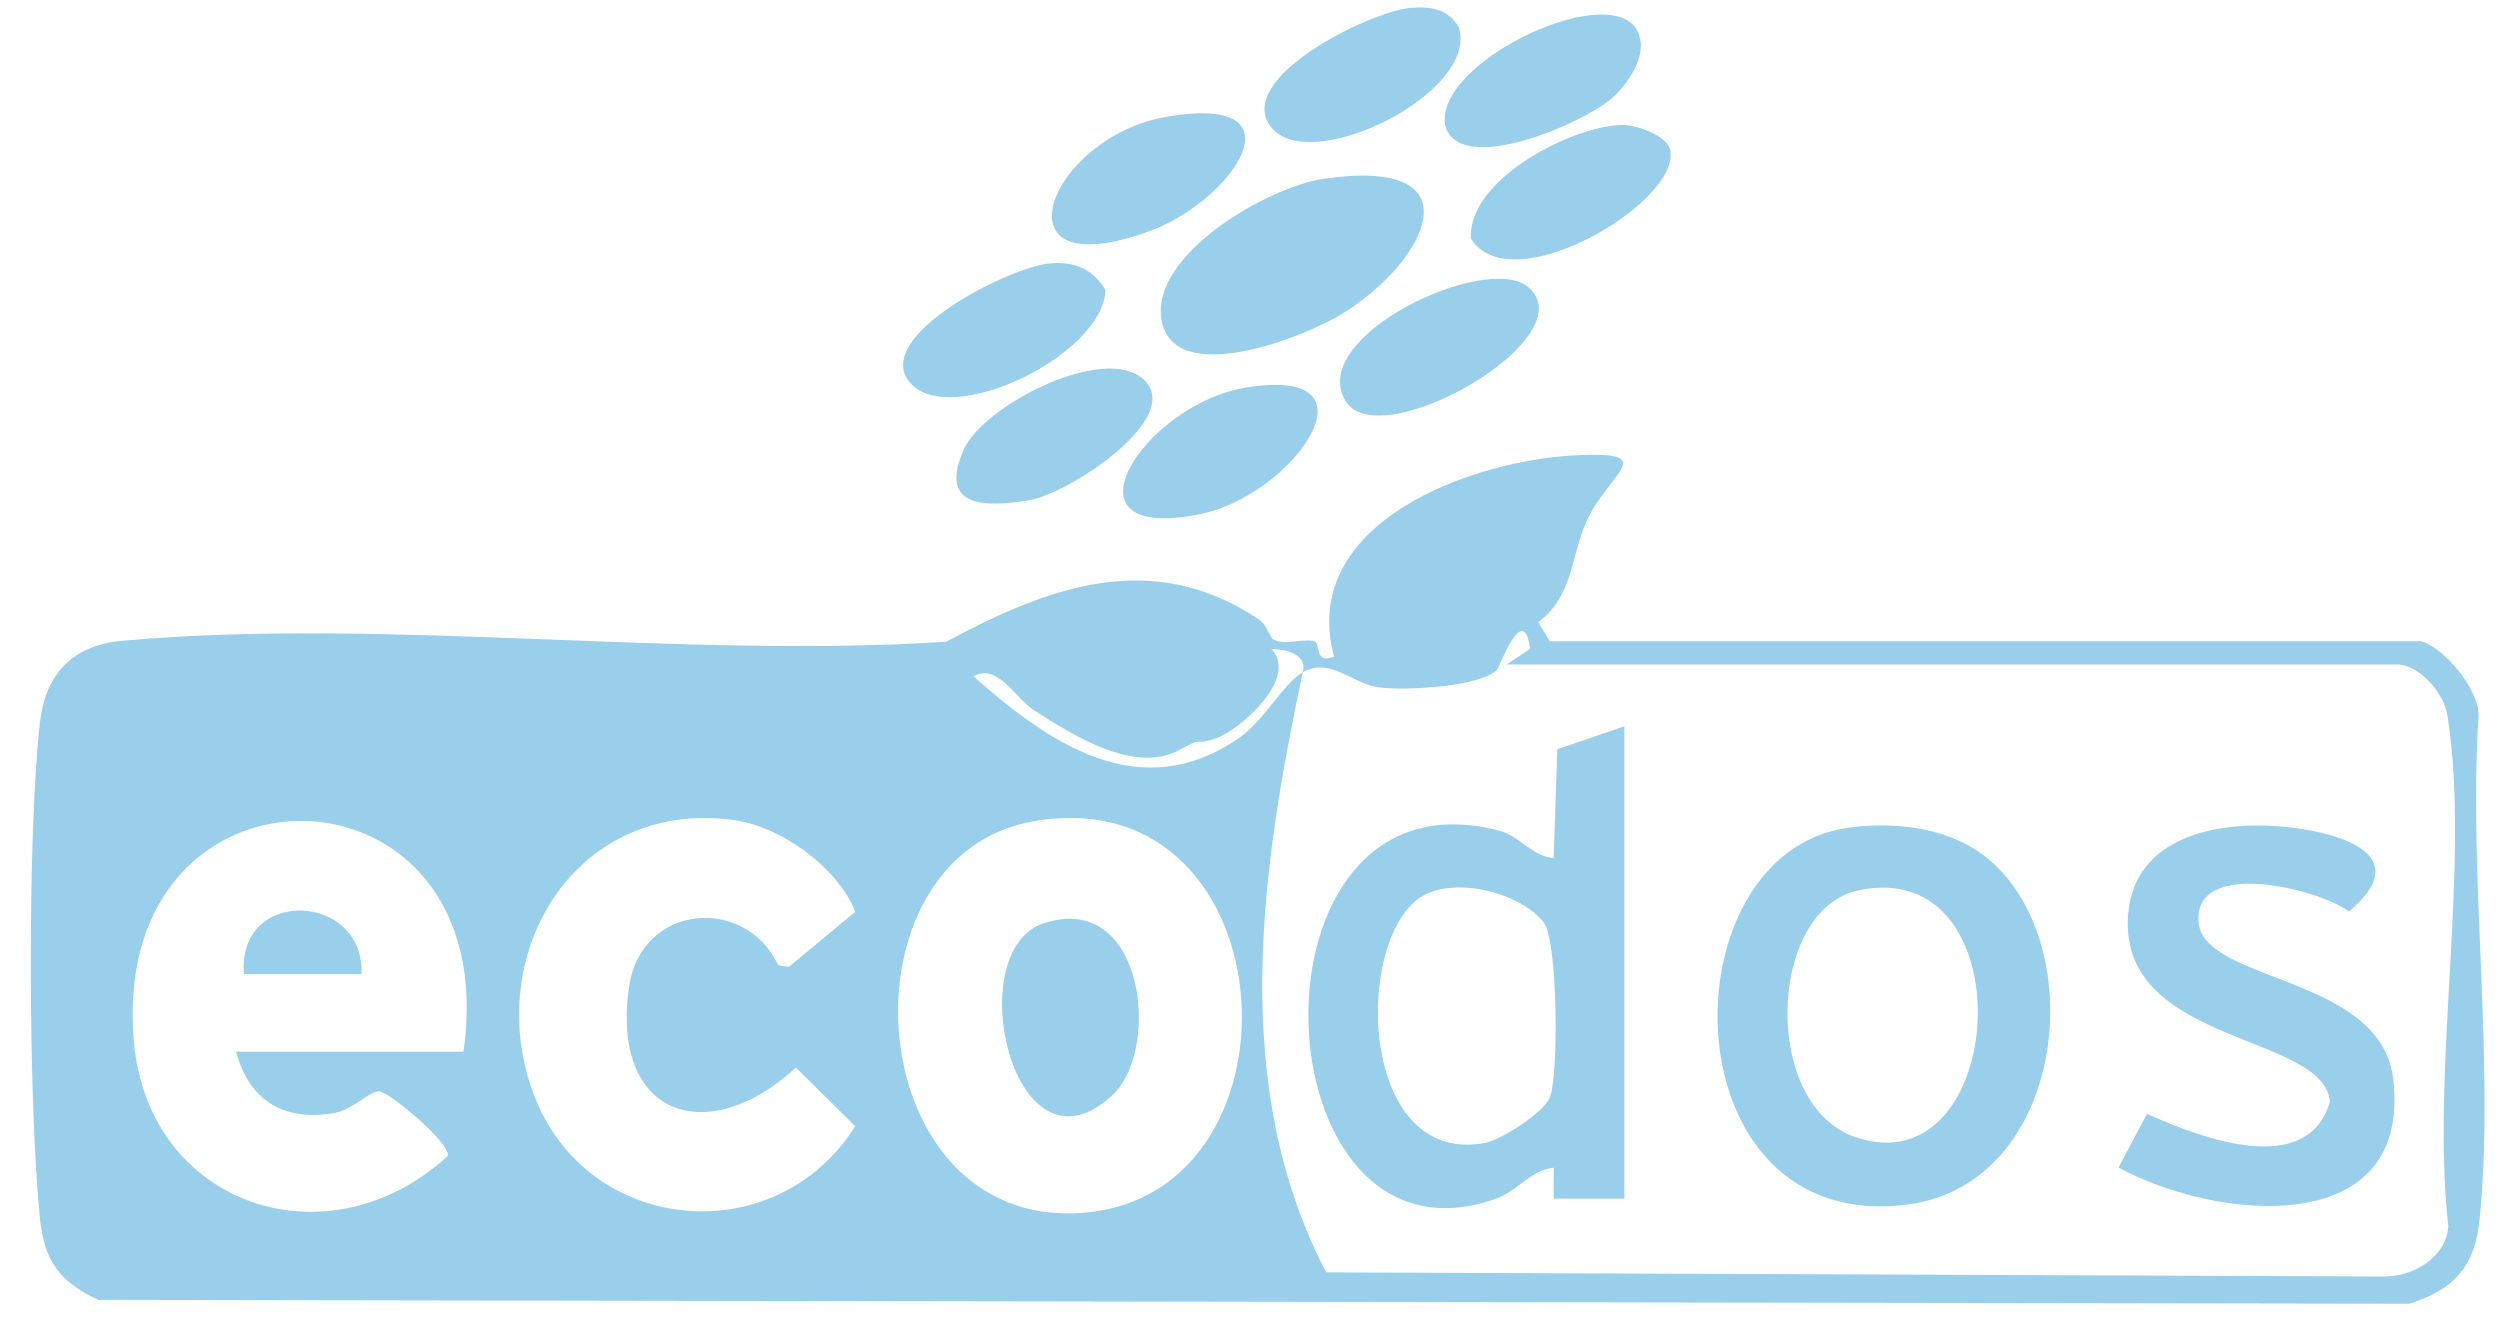 <svg width="54" height="29" viewBox="0 0 54 29" fill="none" xmlns="http://www.w3.org/2000/svg">
<g clip-path="url(#clip0_578_160)">
<path d="M52.282 13.851C52.777 13.956 53.555 14.906 53.538 15.454C53.309 18.934 53.895 22.896 53.562 26.318C53.463 27.335 53.035 27.846 52.04 28.161L2.122 28.077C1.283 27.684 0.956 27.236 0.862 26.309C0.614 23.893 0.587 17.993 0.862 15.607C0.984 14.556 1.566 13.939 2.632 13.842C8.27 13.329 14.715 14.235 20.44 13.861C22.659 12.668 24.88 11.84 27.188 13.376C27.362 13.491 27.432 13.775 27.498 13.81C27.747 13.946 28.099 13.794 28.369 13.845C28.545 13.879 28.374 14.362 28.816 14.183C28.033 11.292 31.805 9.912 34.146 9.829C35.845 9.768 34.732 10.218 34.261 11.28C33.927 12.033 33.97 12.901 33.224 13.436L33.477 13.851H52.282ZM28.14 14.52C27.237 18.769 26.544 23.455 28.645 27.483L51.444 27.572C52.106 27.599 52.843 27.162 52.884 26.485C52.499 23.112 53.374 18.692 52.865 15.449C52.789 14.966 52.252 14.352 51.774 14.352H32.545L33.051 14.014C32.902 12.961 32.394 14.412 32.33 14.474C31.954 14.839 30.298 14.928 29.76 14.844C29.179 14.752 28.736 14.19 28.14 14.52C28.242 14.143 27.806 14.024 27.462 14.019C28.064 14.64 26.781 15.772 26.265 15.948C25.748 16.123 26.051 15.879 25.485 16.194C24.506 16.737 23.154 15.869 22.322 15.331C21.914 15.066 21.553 14.32 21.023 14.605C22.666 16.06 24.625 17.424 26.774 15.933C27.293 15.573 27.74 14.744 28.14 14.521V14.52ZM10.012 22.714C10.939 16.202 2.352 16.025 2.889 22.471C3.189 26.065 7.096 27.34 9.673 24.967C9.739 24.704 8.45 23.614 8.203 23.577C7.991 23.545 7.625 23.977 7.206 24.045C6.098 24.227 5.38 23.751 5.099 22.716H10.012V22.714ZM18.473 19.694C18.109 18.75 16.879 17.852 15.843 17.712C12.409 17.249 10.395 20.634 11.53 23.642C12.675 26.682 16.758 27.054 18.473 24.326L17.192 23.06C15.255 24.836 13.182 24.092 13.588 21.308C13.849 19.52 16.093 19.331 16.812 20.851L17.041 20.883L18.474 19.694H18.473ZM22.336 17.737C18.09 18.463 18.529 26.276 23.123 26.209C28.399 26.132 27.944 16.779 22.336 17.737Z" fill="#9ACFEC"/>
<path d="M28.608 3.86C31.923 3.377 30.858 5.614 29.011 6.766C28.196 7.277 25.338 8.409 25.087 6.9C24.853 5.501 27.378 4.037 28.608 3.858V3.86Z" fill="#9ACFEC"/>
<path d="M22.683 5.689C23.21 5.644 23.603 5.808 23.879 6.263C23.83 7.671 20.504 9.28 19.649 8.257C18.827 7.273 21.788 5.766 22.683 5.689Z" fill="#9ACFEC"/>
<path d="M33.009 6.2C34.295 7.283 29.804 9.86 29.068 8.668C28.206 7.27 32.108 5.44 33.009 6.2Z" fill="#9ACFEC"/>
<path d="M26.908 8.372C29.943 7.874 27.923 10.69 25.948 11.1C22.737 11.765 24.703 8.735 26.908 8.372Z" fill="#9ACFEC"/>
<path d="M30.476 0.171C30.893 0.134 31.283 0.191 31.506 0.584C31.979 1.989 28.279 3.827 27.449 2.738C26.654 1.694 29.577 0.248 30.478 0.169L30.476 0.171Z" fill="#9ACFEC"/>
<path d="M25.214 2.519C28.216 2.01 26.627 4.332 24.838 4.989C21.382 6.26 22.629 2.955 25.214 2.519Z" fill="#9ACFEC"/>
<path d="M35.03 2.699C35.346 2.693 36.018 2.928 36.079 3.253C36.288 4.365 32.638 6.546 31.771 5.153C31.698 3.877 33.956 2.721 35.03 2.699Z" fill="#9ACFEC"/>
<path d="M24.711 8.205C25.582 9.032 23.083 10.656 22.256 10.799C21.267 10.969 20.264 10.969 20.816 9.711C21.233 8.762 23.867 7.402 24.713 8.205H24.711Z" fill="#9ACFEC"/>
<path d="M34.858 2.086C34.266 2.641 31.501 3.853 31.212 2.696C31 1.291 34.969 -0.533 35.403 0.751C35.567 1.206 35.184 1.78 34.859 2.086H34.858Z" fill="#9ACFEC"/>
<path d="M35.086 15.69V25.891H33.56V25.223C33.067 25.269 32.77 25.734 32.299 25.898C27.12 27.706 26.685 16.463 32.381 17.941C32.821 18.055 33.107 18.508 33.56 18.532L33.638 16.183L35.085 15.688L35.086 15.69ZM33.341 19.919C32.845 19.304 31.6 18.978 30.854 19.289C29.223 19.97 29.255 25.226 32.081 24.686C32.437 24.617 33.338 24.032 33.473 23.714C33.673 23.244 33.651 20.304 33.341 19.919Z" fill="#9ACFEC"/>
<path d="M42.99 18.59C45.174 20.483 44.601 25.554 41.226 26.014C36.01 26.723 35.922 18.424 39.928 17.878C40.969 17.735 42.177 17.884 42.99 18.59ZM40.12 19.237C38.185 19.67 38.041 23.87 40.077 24.562C43.391 25.689 43.791 18.418 40.12 19.237Z" fill="#9ACFEC"/>
<path d="M45.76 25.219L46.375 24.06C47.53 24.579 49.838 25.463 50.326 23.796C50.204 22.348 45.96 22.564 45.96 19.953C45.96 17.965 48.118 17.657 49.699 17.903C50.888 18.087 52.027 18.6 50.739 19.689C50.058 19.182 47.359 18.537 47.49 19.928C47.612 21.224 51.42 21.067 51.691 23.293C52.115 26.783 47.906 26.383 45.758 25.218L45.76 25.219Z" fill="#9ACFEC"/>
<path d="M7.809 21.04H5.268C5.119 19.148 7.877 19.271 7.809 21.04Z" fill="#9ACFEC"/>
<path d="M24.021 23.664C21.887 25.627 20.731 20.541 22.539 19.945C24.726 19.222 25.087 22.686 24.021 23.664Z" fill="#9ACFEC"/>
</g>
<defs>
<clipPath id="clip0_578_160">
<rect width="53" height="28" fill="white" transform="translate(0.667 0.161)"/>
</clipPath>
</defs>
</svg>
